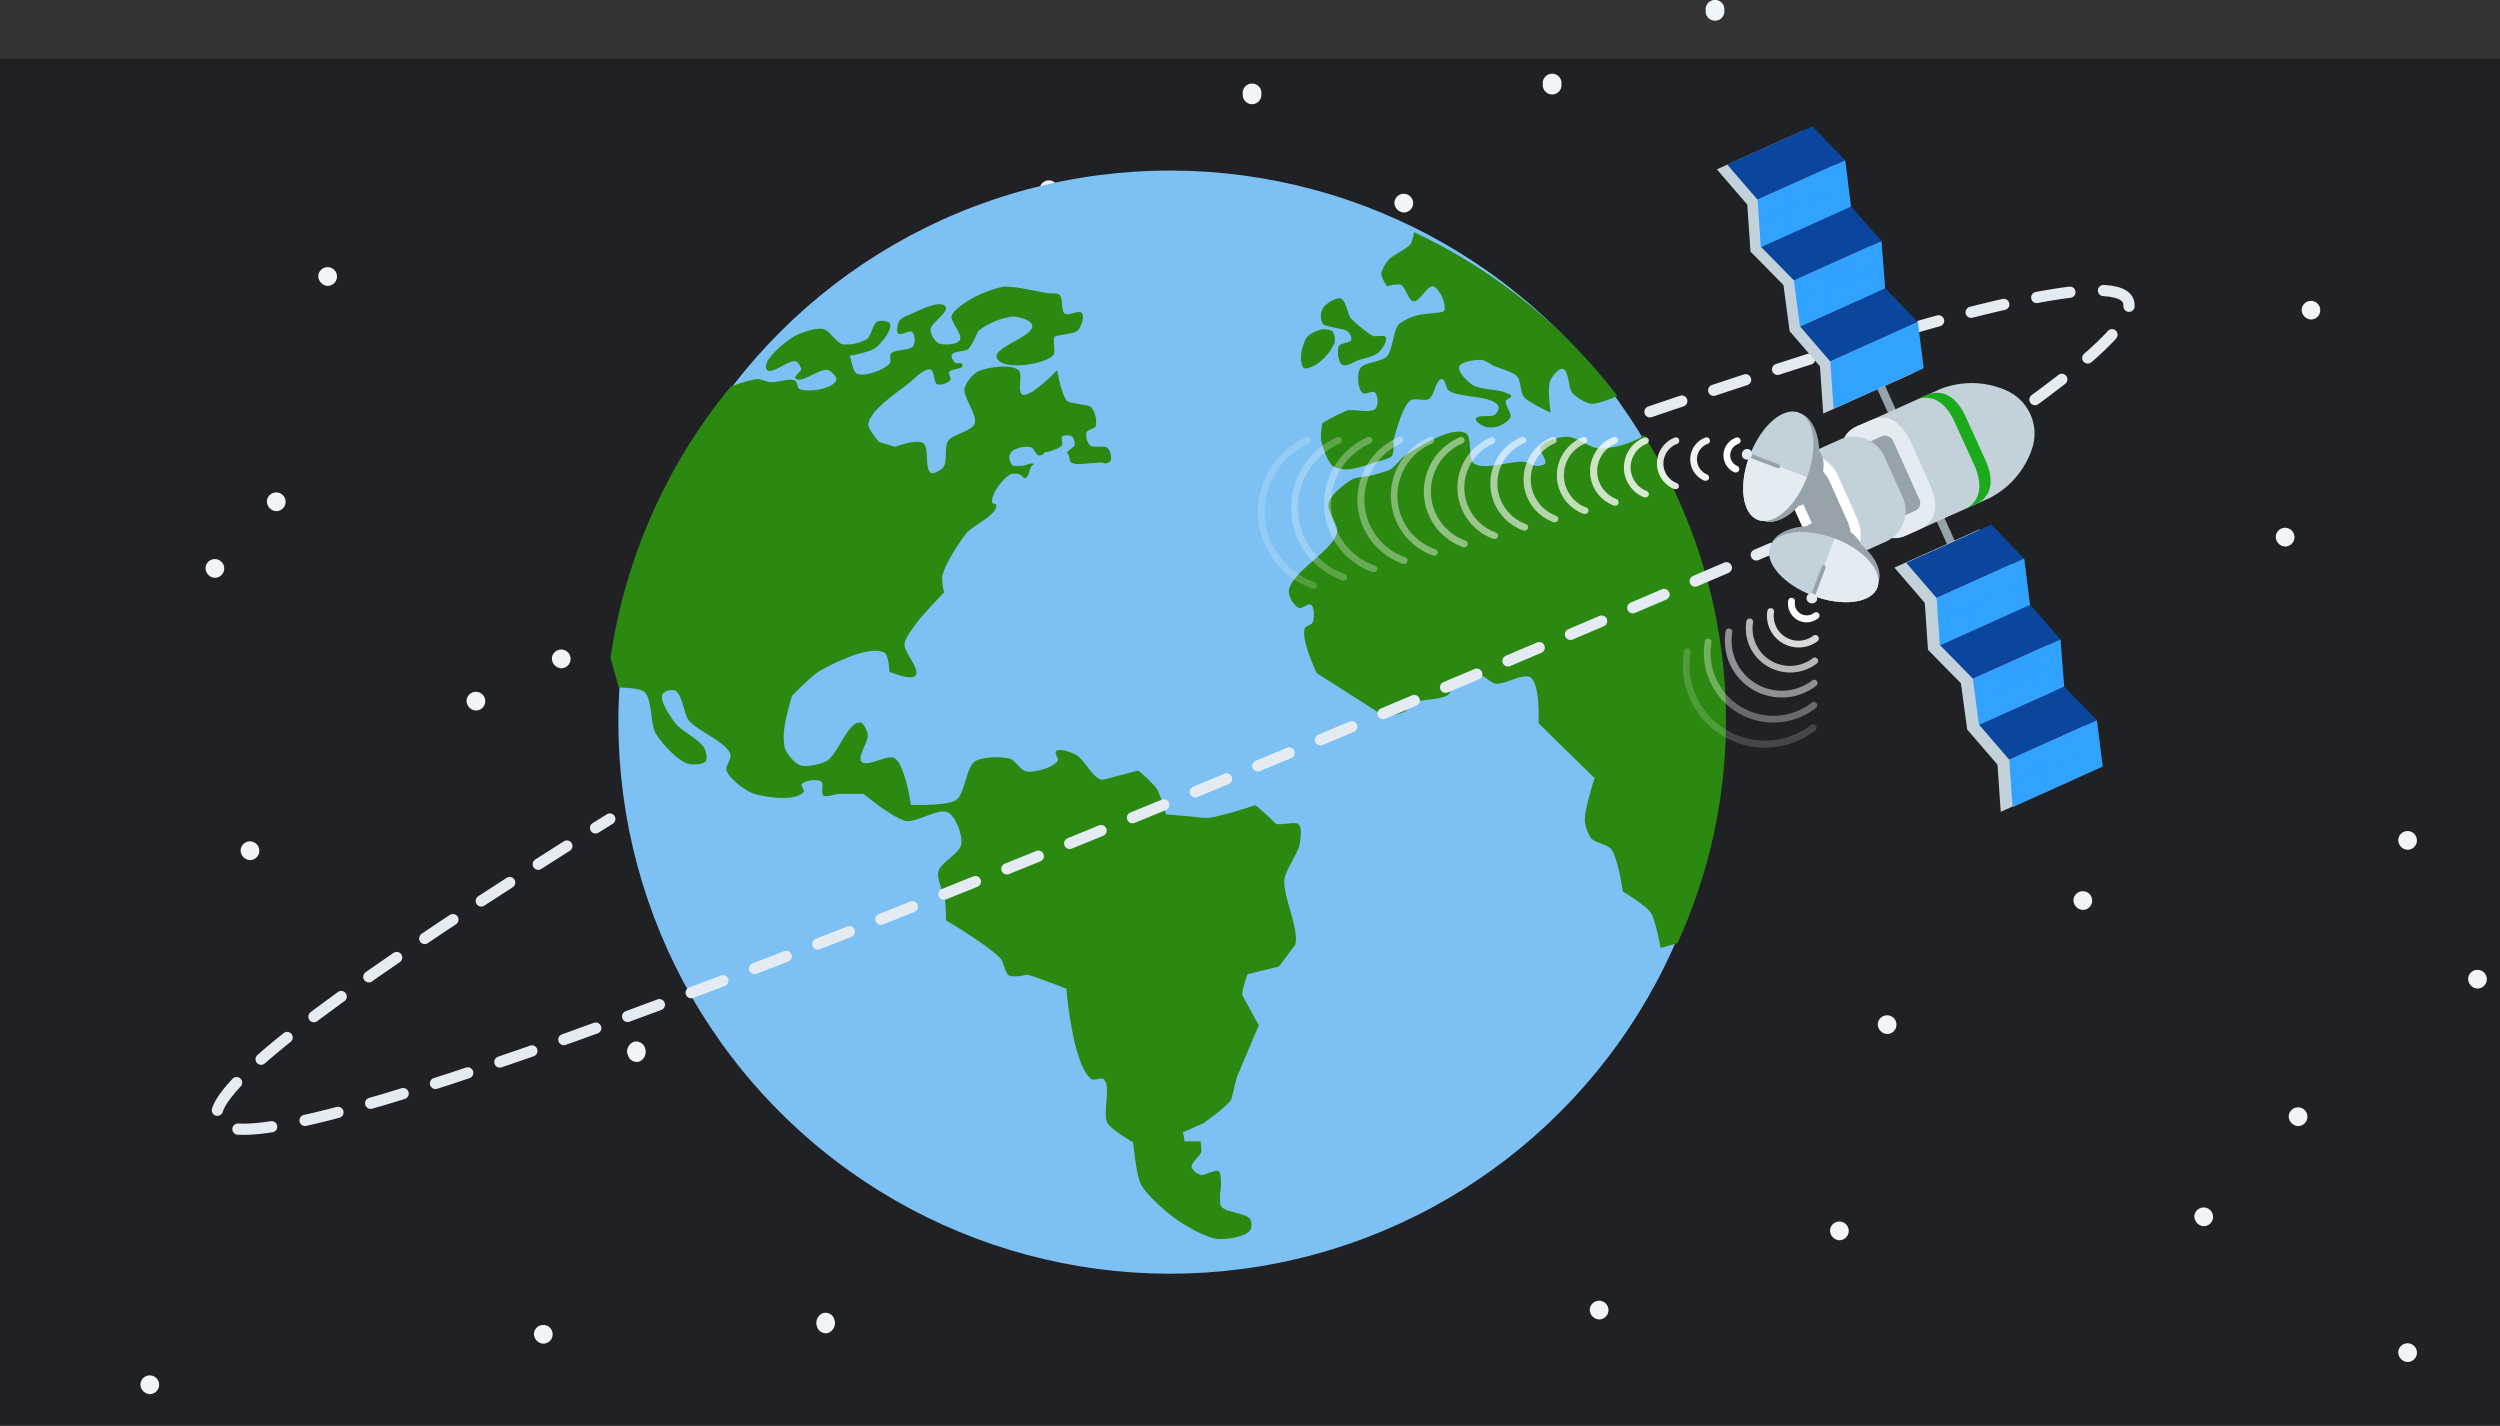 <?xml version="1.0" encoding="UTF-8"?>
<svg xmlns="http://www.w3.org/2000/svg" viewBox="0 0 446 254.34">
  <rect x="0" y="0" width="446" height="254.34" fill="#333333" stroke="none"/>
  <defs>
    <style>.cls-1{isolation:isolate;}.cls-2{fill:#202124;}.cls-3{fill:#eff5f9;}.cls-4{fill:#7dc1f4;}.cls-5{fill:#2b8911;}.cls-20,.cls-6,.cls-7{fill:none;stroke:#e4ebf2;stroke-linecap:round;stroke-miterlimit:10;stroke-width:2px;}.cls-7{stroke-dasharray:6.05 6.05;}.cls-8{fill:#fff;}.cls-9{opacity:0.94;}.cls-10{opacity:0.88;}.cls-11{opacity:0.82;}.cls-12{opacity:0.76;}.cls-13{opacity:0.71;}.cls-14{opacity:0.65;}.cls-15{opacity:0.59;}.cls-16{opacity:0.53;}.cls-17{opacity:0.47;}.cls-18{opacity:0.41;}.cls-19{opacity:0.35;}.cls-20{stroke-dasharray:6;}.cls-21{opacity:0.29;}.cls-22{opacity:0.24;}.cls-23{opacity:0.18;}.cls-24{opacity:0.83;}.cls-25{opacity:0.67;}.cls-26{opacity:0.5;}.cls-27{opacity:0.33;}.cls-28{opacity:0.17;}.cls-29{opacity:0;}.cls-30{fill:#96a3aa;}.cls-31{fill:#c3d1db;}.cls-32{fill:#1baa1c;}.cls-33{fill:#e4ebf2;}.cls-34,.cls-36{fill:#0a469e;}.cls-35{opacity:0.1;}.cls-35,.cls-38{mix-blend-mode:soft-light;}.cls-36,.cls-39{opacity:0.7;mix-blend-mode:multiply;}.cls-37,.cls-39{fill:#31a2ff;}.cls-38{opacity:0.4;}</style>
  </defs>
  <g class="cls-1">
    <g id="Слой_2" data-name="Слой 2">
      <g id="Слой_1-2" data-name="Слой 1">
        <rect class="cls-2" y="10.46" width="446" height="243.88"></rect>
        <path class="cls-3" d="M427.85,241.13a1.67,1.67,0,1,1,1.66,1.85,1.76,1.76,0,0,1-1.66-1.85"></path>
        <path class="cls-3" d="M179.42,73.58a1.67,1.67,0,1,1,1.66,1.84,1.76,1.76,0,0,1-1.66-1.84"></path>
        <path class="cls-3" d="M283.62,233.55a1.67,1.67,0,1,1,1.66,1.84,1.76,1.76,0,0,1-1.66-1.84"></path>
        <path class="cls-3" d="M221.71,16.8a1.67,1.67,0,1,1,3.31,0,1.66,1.66,0,1,1-3.31,0"></path>
        <path class="cls-3" d="M275.24,15a1.67,1.67,0,1,1,3.32,0,1.67,1.67,0,1,1-3.32,0"></path>
        <path class="cls-3" d="M427.85,149.76a1.67,1.67,0,1,1,1.66,1.84,1.75,1.75,0,0,1-1.66-1.84"></path>
        <path class="cls-3" d="M408.31,199.05a1.67,1.67,0,1,1,1.66,1.84,1.76,1.76,0,0,1-1.66-1.84"></path>
        <path class="cls-3" d="M304.3,1.84a1.67,1.67,0,1,1,3.32,0,1.67,1.67,0,1,1-3.32,0"></path>
        <path class="cls-3" d="M248.77,36.07a1.67,1.67,0,1,1,1.66,1.84,1.76,1.76,0,0,1-1.66-1.84"></path>
        <path class="cls-3" d="M185.46,33.67a1.67,1.67,0,1,1,1.66,1.85,1.75,1.75,0,0,1-1.66-1.85"></path>
        <path class="cls-3" d="M47.62,89.35a1.67,1.67,0,1,1,1.66,1.84,1.76,1.76,0,0,1-1.66-1.84"></path>
        <path class="cls-3" d="M83.24,124.91a1.67,1.67,0,1,1,1.66,1.85,1.76,1.76,0,0,1-1.66-1.85"></path>
        <path class="cls-3" d="M440.32,174.52a1.67,1.67,0,1,1,1.66,1.84,1.75,1.75,0,0,1-1.66-1.84"></path>
        <path class="cls-3" d="M121.07,111.25a1.67,1.67,0,1,1,1.66,1.85,1.77,1.77,0,0,1-1.66-1.85"></path>
        <path class="cls-3" d="M36.67,101.24a1.67,1.67,0,1,1,1.66,1.84,1.75,1.75,0,0,1-1.66-1.84"></path>
        <path class="cls-3" d="M98.46,117.37a1.67,1.67,0,1,1,1.66,1.85,1.77,1.77,0,0,1-1.66-1.85"></path>
        <path class="cls-3" d="M42.93,151.6a1.67,1.67,0,1,1,1.66,1.84,1.76,1.76,0,0,1-1.66-1.84"></path>
        <path class="cls-3" d="M134.72,104.93a1.67,1.67,0,1,1,1.66,1.84,1.77,1.77,0,0,1-1.66-1.84"></path>
        <path class="cls-3" d="M170.34,140.49a1.67,1.67,0,1,1,1.66,1.85,1.77,1.77,0,0,1-1.66-1.85"></path>
        <path class="cls-3" d="M326.48,219.42a1.67,1.67,0,1,1,1.66,1.84,1.77,1.77,0,0,1-1.66-1.84"></path>
        <path class="cls-3" d="M369.91,160.49a1.67,1.67,0,1,1,1.66,1.84,1.75,1.75,0,0,1-1.66-1.84"></path>
        <path class="cls-3" d="M391.48,216.9a1.67,1.67,0,1,1,1.66,1.85,1.76,1.76,0,0,1-1.66-1.85"></path>
        <path class="cls-3" d="M168.84,78.82a1.67,1.67,0,1,1,1.66,1.84,1.76,1.76,0,0,1-1.66-1.84"></path>
        <path class="cls-3" d="M190.41,135.23a1.67,1.67,0,1,1,1.66,1.84,1.77,1.77,0,0,1-1.66-1.84"></path>
        <path class="cls-3" d="M95.26,237.87a1.67,1.67,0,1,1,1.66,1.84,1.76,1.76,0,0,1-1.66-1.84"></path>
        <path class="cls-3" d="M335,182.62a1.67,1.67,0,1,1,1.66,1.85,1.76,1.76,0,0,1-1.66-1.85"></path>
        <path class="cls-3" d="M25.06,246.86a1.67,1.67,0,1,1,1.66,1.85,1.75,1.75,0,0,1-1.66-1.85"></path>
        <path class="cls-3" d="M56.79,49.14A1.67,1.67,0,1,1,58.45,51a1.76,1.76,0,0,1-1.66-1.84"></path>
        <path class="cls-3" d="M193.57,156.84a1.67,1.67,0,1,1,1.66,1.84,1.76,1.76,0,0,1-1.66-1.84"></path>
        <path class="cls-3" d="M185.46,217.36a1.67,1.67,0,1,1,1.66,1.84,1.76,1.76,0,0,1-1.66-1.84"></path>
        <path class="cls-3" d="M406,95.66a1.67,1.67,0,1,1,1.66,1.84A1.75,1.75,0,0,1,406,95.66"></path>
        <path class="cls-3" d="M410.62,55.19A1.66,1.66,0,1,1,412.27,57a1.76,1.76,0,0,1-1.65-1.84"></path>
        <path class="cls-3" d="M111.94,188.1a1.88,1.88,0,0,1,1.18-2.26,1.66,1.66,0,0,1,2,1.31A1.88,1.88,0,0,1,114,189.4a1.63,1.63,0,0,1-2-1.3"></path>
        <path class="cls-3" d="M145.7,236.5a1.88,1.88,0,0,1,1.19-2.26,1.65,1.65,0,0,1,2,1.31,1.88,1.88,0,0,1-1.18,2.26,1.66,1.66,0,0,1-2-1.31"></path>
        <circle class="cls-4" cx="208.72" cy="128.83" r="98.4" transform="translate(-29.96 185.32) rotate(-45)"></circle>
        <path class="cls-5" d="M114.93,123.42c1.46,1.3,1.07,5.8,2.07,7.46s3.76,4.73,5.63,5.34c.77.25,2.74.23,3.26-.4.38-.45.06-1.79-.21-2.31-.78-1.53-4.22-3.15-5.23-4.54-.84-1.14-2.86-3.92-2.22-5.2a2.33,2.33,0,0,1,2.17-.6c1.35.61,1.56,4.15,2.45,5.31,1.47,1.89,6.7,3.85,7.46,6.11.23.69-.93,2.15-.71,2.84.48,1.5,3.29,3.6,4.8,4.13,2.11.73,7.65,1.47,9-.31.21-.28-.57-1-.37-1.33.49-.72,2.8-1,3.5-.46.5.37-.15,2,.34,2.43s2.08-.22,2.78-.26c1.1,0,4.4,0,4.4,0s5.33,4.41,7.56,4.82c1.88.35,5.85-2.38,7.54-1.5,1.38.72,2.6,4.15,2.35,5.68s-3.72,3.32-4.1,4.84c-.33,1.33,1,4,1.22,5.32.11.84.16,3.41.16,3.41s7.85,4.64,9.79,6.9c.52.62.71,2.48,1.41,2.9s2.84,0,3.16-.12,7.1,2.51,7.1,2.51,1.08,13.61,4.47,16.13c.43.32,1.76-.36,2.16,0,1.47,1.31-.26,6.1.7,7.81.69,1.25,4.59,3.46,4.59,3.46s.51,5.85,1.42,7.55c1.08,2,4.68,5.1,6.58,6.4,1.6,1.1,5.12,3.11,7.07,3.29,1.48.13,4.85-.34,5.78-1.49a2.28,2.28,0,0,0,.06-2c-.75-1.18-4.34-1.18-5.18-2.3-.28-.36-.22-1.34-.24-1.79s.21-1.74.18-2.32,0-1.9-.44-2.2-2.62.71-2.88.71a2.6,2.6,0,0,1-1.93-1.37c-.17-.81,1.56-2.07,1.76-2.88l-.15-1.78h-2.86l-.28-1.61,3.63-1.61s4.14-2.89,5-4.28c0,0,1-4.13,1-4l3-7.11.89-2.08-3-5.49a.1.1,0,0,1,0,0,18.87,18.87,0,0,1,1-3.63l5.59-1.37,2.93-3.92c.72-2.88-2.3-8.73-1.94-11.67.21-1.69,2.42-4.6,2.72-6.28.15-.86.45-2.88-.19-3.49s-3.15.25-4.1-.13a44.39,44.39,0,0,0-3.6-3.3s-6.33,2.08-8.53,2.28a19.9,19.9,0,0,1-2.66-.23l-4.79-.41a27.38,27.38,0,0,0-1.62-4.6,26.11,26.11,0,0,0-3.32-3.22l-6.12,1.61c-1.65.43-3.51-3.7-5-4.42-.81-.39-2.9-1.25-3.55-.62-.31.3.52,1.32.3,1.69-.76,1.25-4.16,2.15-5.61,1.9-.91-.14-2-2-2.87-2.25-1.5-.45-5-.4-6.28.47-1.61,1.08-1.77,5.78-3.36,6.88s-8.07.86-8.07.86-1-7.14-2.91-8.31c-1.24-.77-4.91,1.69-5.89.62-.83-.91,1.29-3.58,1.1-4.78-.09-.64-.65-2.16-1.31-2.21-2.29-.19-4,5.77-6.05,6.87-1.07.58-3.67,1.15-4.8.73a6.55,6.55,0,0,1-2.65-3.08,11.33,11.33,0,0,1,0-3.94c.16-1.35,1.29-5.32,1.29-5.32s3.59-3.73,5.1-4.55c2.59-1.41,8.84-4.58,11.4-3.16.77.43.9,3.4.9,3.4s3.85,1.6,4.62.72c1-1.15-2.09-4.2-1.93-5.7.11-1.06,1.51-2.85,2.15-3.72,1.07-1.48,4.9-5.47,4.9-5.47a11.53,11.53,0,0,1-.34-2.8c.42-2.14,2.93-5.93,4.27-7.68,1.14-1.47,5.7-3.36,5.38-5.16,0-.18-.63-.12-.68-.3-.45-1.42,1.86-4.36,3.19-5.11a2.91,2.91,0,0,1,1.68,0c.28.09.67.75,1,.68.61-.15.74-1.73,1.14-2.21.07-.09.39-.18.35-.28-.18-.42-1.39.23-1.85.25s-1.59.21-2-.09a2.34,2.34,0,0,1-.47-1.7,2.24,2.24,0,0,1,.75-1,5.44,5.44,0,0,1,2.11-.58,2.8,2.8,0,0,1,1.08.14c.43.22.82,1.32,1.29,1.42a1.26,1.26,0,0,0,1-.44s-.07-.12,0-.15.24,0,.32,0c.76-.15,2.41-.63,2.83-1.27.22-.32-.25-1.25,0-1.53a2,2,0,0,1,1.8,0,2,2,0,0,1,.43,1.53c-.11.47-1.54,1.08-1.28,1.49h0c.4.19.32,1.37.69,1.62.87.58,3.16.07,4.22.09.4,0,1.26-.17,1.6,0,0,0,0,0,0,.06a1.38,1.38,0,0,0,1.21-.45,2.64,2.64,0,0,0-.54-2.29c-.59-.53-2.57.05-3.16-.47a2.86,2.86,0,0,1-.63-2.29c.17-.47,1.48-.67,1.67-1.13a4.32,4.32,0,0,0-.76-3.33c-.41-.43-1.74-.48-2.33-.64s-1.59-.19-2-.53c-1.06-1-1.78-5.5-1.78-5.5a33.38,33.38,0,0,1-4.39,3.83c-.42.23-1.45.77-1.85.52-.95-.59.18-3.67-.69-4.37-1.41-1.13-5.7-.51-7.33.33a5.8,5.8,0,0,0-2.27,2.88c-.33,1.64,2.39,4.85,1.78,6.41-.5,1.27-3.91,1.86-4.68,3s-.14,3.78-.9,4.74c-.36.45-1.6,1.21-2.13,1-1.28-.58-.3-4.59-1.48-5.34s-5,.68-5,.68l-2.83-.86s-2-2.26-1.93-3.19c.32-2.52,5.24-5.7,7.25-7.31.89-.71,2.78-2.73,3.87-2.42.71.21.52,2.36,1.19,2.65a2.71,2.71,0,0,0,2.32-.78c.2-.31-.39-1.12-.2-1.44.31-.55,2.05-.46,2.36-1a.54.54,0,0,0-.1-.49c-.21-.2-.93,0-1.17-.14s-.8-1-.65-1.4c.31-.71,2.36-.58,3-1.08a8.91,8.91,0,0,0,1.32-2.36s0-.14.06-.16h0c.19-.08.25-.58.4-.71a12.64,12.64,0,0,1,6.14-2.55c.95,0,3.3.63,3.45,1.55.33,2.08-7.13,3.92-6.3,5.86.95,2.24,8.14,1.25,10-.44.64-.59-.2-2.73.37-3.39.13-.15.6-.17.8-.22.82-.23,2.7-.3,3.29-.91s1.22-2.47.71-3.07-2.47.55-3.09.1-.27-2.79-.94-3.37c-.38-.33-1.54-.21-2.06-.28-2-.28-6.06-1.37-8.09-1.12a20.25,20.25,0,0,0-6.08,2.44c-.87.55-2.77,1.8-3,2.78s2.09,3.36,1.46,4.32c-.52.81-3,.91-3.85.48A3.35,3.35,0,0,1,166,58.81c.05-1.21,3.39-3.13,2.68-4.12-1-1.32-5,.84-6.51,1.48a4.48,4.48,0,0,0-1.7,1c-.31.51-.64,1.93-.22,2.34s2-.67,2.52-.27a2.56,2.56,0,0,1,.17,2.48c-.59.87-3.36.56-4,1.37-.28.34.08,1.4-.21,1.74-1,1.17-4.53,2.49-5.89,1.81-.77-.39-1.07-3.19-1.31-3.17,0,0,0,0,0,0h0c.26,0,3.73-.69,4.63-1.38s3.12-3.21,2.6-4.35c-.23-.5-1.68-.63-2.19-.4-.85.38-1.14,2.6-1.89,3.14a7.48,7.48,0,0,1-4.33.95c-1.11-.25-2.42-2.53-3.53-2.74-1.38-.27-4.28.73-5.46,1.51-1.54,1-5.57,4.24-4.56,5.74.75,1.09,4-1.92,5.23-1.45a2,2,0,0,1,.89,1.36c0,.47-1.3,1.25-1,1.62.88,1.18,4.41-1.91,5.82-1.44.56.18,1.64,1.25,1.45,1.79-.56,1.56-5.05,2.26-6.57,1.57-.39-.17-.39-1.27-.76-1.48-.94-.52-3.25.36-4.33.27-.64,0-1.85-.58-2.5-.57A24.18,24.18,0,0,0,130.34,69a98.42,98.42,0,0,0-21.42,48.35l1.47,5.31S114.08,122.67,114.93,123.42Z"></path>
        <path class="cls-5" d="M247.72,46.37a5.71,5.71,0,0,0-1.33,2.52,7,7,0,0,0,1.07,2.19,6.51,6.51,0,0,1,2.39-.32c.89.36,1.37,2.87,2.32,3,1.1.14,2.47-2.92,3.54-2.66s2.43,3.27,1.9,4.35c-.13.27-.89.27-1.19.33-.84.17-2.57.2-3.39.43a9.57,9.57,0,0,0-3.45,1.59c-1.06,1.14-1.09,4.65-2.16,5.79-.9,1-4.13,1-4.79,2.15-.56,1-.41,3.65.44,4.37.42.36,1.83-.47,2.24-.1a2.82,2.82,0,0,1,.14,2.85c-.87,1-4,0-5.24.41a31.14,31.14,0,0,0-4.29,2.23,13.91,13.91,0,0,0-.27,2.74c.22,1.34,1.13,4.14,2.23,5a6,6,0,0,0,3,.47,24.39,24.39,0,0,0,4.47-1.26c.75-.25,2.47-.5,2.95-1.11s.28-2.61.28-2.61,1.43-6.14,3.06-7.31c.67-.47,2.58.18,3.29-.24.92-.54,1.25-3.56,2.31-3.55.59,0,.72,1.6,1.17,2,1.82,1.44,7.93.79,8.92,2.87.17.35-.28,1.2-.59,1.46-.67.57-3.24-.08-3.45.77-.14.56,1.25,1.27,1.81,1.44a4.53,4.53,0,0,0,2.22-.13c.65-.24,2-1,2.17-1.68s-1.05-2.14-.84-2.86c.09-.3,1-.53.95-.84s-.83-.54-1.13-.66c-1.38-.55-4.57-.53-5.79-1.34-.85-.56-2.69-2.33-2.34-3.27s3.11-1.28,4.19-1.16a7.16,7.16,0,0,1,1.69.92c1.09.54,3.64,1.13,4.45,2,.64.71.57,2.87,1.17,3.62.86,1.08,4.8,2.84,4.8,2.84s-.64-4.38-.08-5.7c.3-.69,1.46-2.24,2.21-2.09,1.13.23,1,3.34,1.69,4.21a7.1,7.1,0,0,0,3.27,2c1.12.14,4-1,4.81-1.39a98,98,0,0,0-36.29-29.23,7.67,7.67,0,0,1-.56,2.07C251,44.45,248.52,45.44,247.72,46.37Z"></path>
        <path class="cls-5" d="M293,77.88a16.4,16.4,0,0,1-7.7,2.14c-1.52-.06-4.13-2.11-5.65-2.11-1.29,0-4.22.71-4.81,1.84-.36.68,1.2,2.28.81,2.94-.2.35-1.16.45-1.56.44s-1.48-.63-2-.71c-2.25-.35-7.31,1.58-9.14.26-1.15-.83-.22-4.77-1.5-5.41C259,76,253.25,79.63,250.85,81.1c-.85.52-2,2.21-2.88,2.7A21.64,21.64,0,0,1,243.66,85a11.86,11.86,0,0,0-2.17.38c-1.38.7-4,2.82-4.44,4.28s1.77,4,1.48,5.33c-.71,3.27-8.34,7.15-8.61,10.48a4,4,0,0,0,1.78,3c.52.21,1.71-.91,2.16-.6.68.46.63,2.48.29,3.22-.18.37-1.23.58-1.38,1-.73,2,2.14,8,2.14,8l12.08,7.7s3.35-.33,4-1.12c.11-.13,0-.56.07-.69,1.21-1.42,5.72-.9,7.23-2,.59-.43,1-2,1.56-2.45a8,8,0,0,1,4.1-1.14c.82.1,2,1.44,2.86,1.57,1.56.26,5-2,6.27-1.07,1.72,1.18,1.39,8.14,1.39,8.14l10,9.79s-1.86,5.7-1.73,7.65a6.86,6.86,0,0,0,1.11,3.07c.66.76,3,1.16,3.58,1.95,1.22,1.54,2.08,7.54,2.08,7.54s4.15,2.52,5,3.82,1.74,6.27,1.74,6.27l3-.84a95.64,95.64,0,0,0-6.05-90.73A1.27,1.27,0,0,1,293,77.88Z"></path>
        <path class="cls-5" d="M237.9,58.41c.63.2,2,.3,2.54.73.31.27.77,1.1.63,1.48-.22.57-1.93.57-2.21,1.12-.39.76-.14,2.89.59,3.33s2.11-.55,2.81-.78c.92-.3,2.92-.73,3.63-1.38s1.69-2.12,1.31-2.77c-.28-.48-1.73,0-2.26-.21a7.11,7.11,0,0,1-1.47-1A16.94,16.94,0,0,1,241,56.79c-.61-.79-.88-3.24-1.85-3.54-.79-.25-2.45.88-3,1.5a3.29,3.29,0,0,0-.52,1.58,2.72,2.72,0,0,0,.41,1.49C236.42,58.16,237.44,58.27,237.9,58.41Z"></path>
        <path class="cls-5" d="M234.88,65a9.5,9.5,0,0,0,3.21-3.84,2.81,2.81,0,0,0-.4-2.09,3.27,3.27,0,0,0-2.07-.27,5.57,5.57,0,0,0-2.44,1.31,7.5,7.5,0,0,0-1.09,3.55c0,.51.09,1.71.54,2S234.39,65.3,234.88,65Z"></path>
        <path class="cls-5" d="M151.53,63.52h0S151.51,63.52,151.53,63.52Z"></path>
        <path class="cls-6" d="M108.79,146.11l-2.54,1.59"></path>
        <path class="cls-7" d="M101.13,150.93q-66,41.72-62.35,49,6.93,14,271.76-99.74"></path>
        <path class="cls-6" d="M313.32,99l2.76-1.18"></path>
        <path class="cls-8" d="M309.68,84.28a.69.69,0,0,1-.24,0,3.34,3.34,0,0,1,.29-6.21.59.59,0,0,1,.76.37.6.6,0,0,1-.37.76,2.15,2.15,0,0,0-1.45,1.93,2.12,2.12,0,0,0,1.26,2,.6.6,0,0,1-.25,1.15Z"></path>
        <g class="cls-9">
          <path class="cls-8" d="M304.3,85.76a.66.66,0,0,1-.23,0,4.14,4.14,0,0,1,.18-7.7.6.6,0,0,1,.77.35.6.6,0,0,1-.36.77,2.94,2.94,0,0,0-.12,5.47.61.61,0,0,1,.32.79A.6.6,0,0,1,304.3,85.76Z"></path>
        </g>
        <g class="cls-10">
          <path class="cls-8" d="M298.92,87.25a.59.59,0,0,1-.22,0,4.93,4.93,0,0,1,.07-9.18.59.59,0,0,1,.77.34.6.6,0,0,1-.34.78,3.74,3.74,0,0,0-.05,7,.6.6,0,0,1,.33.78A.59.59,0,0,1,298.92,87.25Z"></path>
        </g>
        <g class="cls-11">
          <path class="cls-8" d="M293.54,88.73a.52.52,0,0,1-.21,0,5.74,5.74,0,0,1,0-10.67.59.59,0,0,1,.78.33.6.6,0,0,1-.34.78,4.54,4.54,0,0,0,0,8.44.6.6,0,0,1,.34.78A.59.59,0,0,1,293.54,88.73Z"></path>
        </g>
        <g class="cls-12">
          <path class="cls-8" d="M288.16,90.21a.52.52,0,0,1-.21,0A6.53,6.53,0,0,1,287.81,78a.59.59,0,0,1,.78.32.61.61,0,0,1-.32.79,5.33,5.33,0,0,0,.11,9.92.6.6,0,0,1,.34.78A.58.58,0,0,1,288.16,90.21Z"></path>
        </g>
        <g class="cls-13">
          <path class="cls-8" d="M282.78,91.7a.78.78,0,0,1-.21,0A7.34,7.34,0,0,1,282.34,78a.6.6,0,0,1,.46,1.11A6.14,6.14,0,0,0,283,90.54a.6.6,0,0,1-.21,1.16Z"></path>
        </g>
        <g class="cls-14">
          <path class="cls-8" d="M277.4,93.18a.45.45,0,0,1-.2,0A8.13,8.13,0,0,1,276.86,78a.6.6,0,1,1,.47,1.11,6.94,6.94,0,0,0,.28,12.9.6.6,0,0,1-.21,1.16Z"></path>
        </g>
        <g class="cls-15">
          <path class="cls-8" d="M272,94.66a.69.69,0,0,1-.2,0A8.93,8.93,0,0,1,271.39,78a.6.6,0,1,1,.47,1.1,7.73,7.73,0,0,0,.37,14.39.6.6,0,0,1-.21,1.16Z"></path>
        </g>
        <g class="cls-16">
          <path class="cls-8" d="M266.64,96.15a.79.79,0,0,1-.2,0,9.73,9.73,0,0,1-.52-18.1.59.59,0,0,1,.78.31.6.6,0,0,1-.31.79A8.53,8.53,0,0,0,266.85,95a.6.6,0,0,1,.36.77A.61.61,0,0,1,266.64,96.15Z"></path>
        </g>
        <g class="cls-17">
          <path class="cls-8" d="M261.26,97.63a.51.51,0,0,1-.2,0A10.53,10.53,0,0,1,260.44,78a.6.6,0,0,1,.48,1.1,9.33,9.33,0,0,0,.55,17.36.61.61,0,0,1,.36.77A.6.6,0,0,1,261.26,97.63Z"></path>
        </g>
        <g class="cls-18">
          <path class="cls-8" d="M255.88,99.11l-.2,0A11.34,11.34,0,0,1,255,78a.6.6,0,0,1,.48,1.1A10.14,10.14,0,0,0,256.08,98a.59.59,0,0,1,.37.76A.6.6,0,0,1,255.88,99.11Z"></path>
        </g>
        <g class="cls-19">
          <path class="cls-8" d="M250.5,100.6a.79.79,0,0,1-.2,0A12.13,12.13,0,0,1,249.5,78a.59.59,0,0,1,.79.31.61.61,0,0,1-.31.79,10.93,10.93,0,0,0,.72,20.33.6.6,0,0,1,.37.77A.61.61,0,0,1,250.5,100.6Z"></path>
        </g>
        <path class="cls-20" d="M294.35,73.47q81.57-27.93,85.29-19.87,2.25,4.83-23.54,22.62"></path>
        <g class="cls-21">
          <path class="cls-8" d="M245.12,102.08a.51.51,0,0,1-.2,0A12.93,12.93,0,0,1,244,78a.6.6,0,0,1,.79.31.59.59,0,0,1-.3.79,11.73,11.73,0,0,0,.81,21.82.6.6,0,0,1-.2,1.17Z"></path>
        </g>
        <g class="cls-22">
          <path class="cls-8" d="M239.74,103.56l-.2,0a13.74,13.74,0,0,1-1-25.54.61.61,0,0,1,.79.31.59.59,0,0,1-.31.79,12.54,12.54,0,0,0,.91,23.31.6.6,0,0,1-.2,1.16Z"></path>
        </g>
        <g class="cls-23">
          <path class="cls-8" d="M234.36,105l-.2,0a14.53,14.53,0,0,1-1.08-27,.59.59,0,0,1,.79.3.61.61,0,0,1-.31.8,13.33,13.33,0,0,0,1,24.79.6.6,0,0,1-.2,1.16Z"></path>
        </g>
        <path class="cls-8" d="M321.87,111a3.5,3.5,0,0,1-1.27-.44,3.32,3.32,0,0,1-1.57-3.42.59.59,0,0,1,.69-.49.6.6,0,0,1,.49.69,2.14,2.14,0,0,0,3.42,2,.59.59,0,0,1,.84.11.6.6,0,0,1-.11.84A3.33,3.33,0,0,1,321.87,111Z"></path>
        <g class="cls-24">
          <path class="cls-8" d="M320.07,115.45A5.62,5.62,0,0,1,315.3,109a.6.6,0,1,1,1.19.2,4.4,4.4,0,0,0,7,4.21.6.6,0,1,1,.73,1A5.58,5.58,0,0,1,320.07,115.45Z"></path>
        </g>
        <g class="cls-25">
          <path class="cls-8" d="M318.28,119.9a8,8,0,0,1-3-1.06,7.83,7.83,0,0,1-3.72-8,.6.6,0,1,1,1.19.19,6.67,6.67,0,0,0,10.64,6.39.6.6,0,0,1,.84.11.59.59,0,0,1-.11.84A7.83,7.83,0,0,1,318.28,119.9Z"></path>
        </g>
        <g class="cls-26">
          <path class="cls-8" d="M316.48,124.34a10.22,10.22,0,0,1-3.84-1.35,10.1,10.1,0,0,1-4.78-10.37.6.6,0,0,1,.69-.49.59.59,0,0,1,.49.69,8.94,8.94,0,0,0,14.27,8.55.6.6,0,0,1,.73.95A10.08,10.08,0,0,1,316.48,124.34Z"></path>
        </g>
        <g class="cls-27">
          <path class="cls-8" d="M314.69,128.79a12.42,12.42,0,0,1-10.55-14.34.6.6,0,1,1,1.18.2,11.2,11.2,0,0,0,17.88,10.72.6.6,0,1,1,.73.95A12.36,12.36,0,0,1,314.69,128.79Z"></path>
        </g>
        <g class="cls-28">
          <path class="cls-8" d="M312.89,133.24a14.71,14.71,0,0,1-12.47-17,.6.6,0,1,1,1.18.19,13.46,13.46,0,0,0,21.49,12.89.61.61,0,1,1,.74,1A14.68,14.68,0,0,1,312.89,133.24Z"></path>
        </g>
        <g class="cls-29">
          <path class="cls-8" d="M311.1,137.68a17,17,0,0,1-14.4-19.57.6.6,0,0,1,.69-.5.61.61,0,0,1,.49.69A15.73,15.73,0,0,0,323,133.36a.6.6,0,1,1,.73.95A16.84,16.84,0,0,1,311.1,137.68Z"></path>
        </g>
        <path class="cls-30" d="M351.65,105.6a.75.75,0,0,1-.68-.45l-20.23-45a.75.75,0,0,1,.38-1,.76.76,0,0,1,1,.38l20.22,45a.75.75,0,0,1-.38,1A.67.67,0,0,1,351.65,105.6Z"></path>
        <polygon class="cls-31" points="311.72 36.48 311.71 36.48 312 40.7 312.28 44.82 312.25 44.84 312.29 44.87 312.29 44.93 312.32 44.91 315.22 47.85 318.18 50.87 318.17 50.88 319.27 59.06 319.26 59.06 319.27 59.07 319.27 59.09 319.28 59.09 324.67 65.34 324.68 65.33 324.97 69.56 325.26 73.78 330.62 71.37 333.3 70.17 341.34 66.55 340.82 62.43 340.3 58.31 334.45 52.25 334.12 48.06 333.8 43.86 331.06 40.73 328.36 37.65 327.85 33.58 327.33 29.46 321.47 23.39 316.41 25.66 311.35 27.94 306.29 30.21 311.7 36.49 311.72 36.48"></polygon>
        <path class="cls-31" d="M362.56,79.93A15.35,15.35,0,0,1,355,88.82l-15,6.72c-3.24,1.46-5.71-.62-7.16-3.86L329.45,84c-1.45-3.24-1.37-6.46,1.87-7.92l14.95-6.72a15.29,15.29,0,0,1,11.64.28l.73.37a8.41,8.41,0,0,1,4.12,9.18Z"></path>
        <path class="cls-32" d="M343.54,70.54l-2,.88c3.24-1.46,5.7.62,7.16,3.86L352.22,83c1.45,3.24,1.37,6.46-1.87,7.92l2-.88c3.24-1.46,3.33-4.68,1.87-7.92L350.7,74.4C349.25,71.16,346.78,69.08,343.54,70.54Z"></path>
        <path class="cls-33" d="M333.7,75,331.32,76c-3.24,1.46-3.32,4.68-1.87,7.92l3.48,7.73c1.45,3.24,3.92,5.32,7.16,3.86l2.38-1.07c3.24-1.45,3.32-4.68,1.87-7.92l-3.48-7.73C339.4,75.58,336.94,73.51,333.7,75Z"></path>
        <rect class="cls-30" x="328.05" y="79.12" width="12.56" height="14.56" rx="1.48" transform="translate(-6.03 144.67) rotate(-24.2)"></rect>
        <path class="cls-31" d="M339.42,88.64a6.06,6.06,0,0,1-3,8l-5.85,2.63a6.05,6.05,0,0,1-8-3L319.29,89a6,6,0,0,1,2.92-7.87l5.85-2.63a6,6,0,0,1,8.1,2.92Z"></path>
        <path class="cls-30" d="M327.71,99.28a5.28,5.28,0,0,1-4.34-3.43l-3.26-7.24a6,6,0,0,1-.29-4.52,2.65,2.65,0,0,1,1.38-1.54l.51-.21h0a2.74,2.74,0,0,1,1.17-.26c1.65,0,3.38,1.36,4.29,3.38l3.25,7.24c1,2.23.78,5.24-1.14,6.15l-.05,0-.49.2A2.55,2.55,0,0,1,327.71,99.28Z"></path>
        <path class="cls-8" d="M322.91,83c1.29,0,2.71,1.17,3.47,2.85l3.25,7.24c1,2.26.44,4.42-.71,5l-.49.2,0,0a1.74,1.74,0,0,1-.69.14,4.47,4.47,0,0,1-3.52-2.9l-3.25-7.24a5.11,5.11,0,0,1-.28-3.82,1.79,1.79,0,0,1,.89-1l.53-.21,0,0a1.93,1.93,0,0,1,.79-.17Zm0-1.8a3.63,3.63,0,0,0-1.56.35l-.48.19h0a3.54,3.54,0,0,0-1.87,2,6.93,6.93,0,0,0,.31,5.22l3.26,7.24c1,2.33,3.17,4,5.16,4a3.41,3.41,0,0,0,1.42-.3l.47-.19,0,0,.05,0c2.22-1.05,2.93-4.33,1.58-7.33L328,85.08c-1-2.34-3.11-3.91-5.11-3.91Z"></path>
        <polygon class="cls-34" points="326.52 64.49 342.15 57.46 336.29 51.39 321.11 58.21 326.52 64.49"></polygon>
        <g class="cls-35">
          <polygon class="cls-34" points="334.08 56.73 339.22 54.43 336.29 51.39 331.23 53.66 334.08 56.73"></polygon>
          <polygon class="cls-34" points="323.82 61.35 328.95 59.04 326.17 55.94 321.11 58.21 323.82 61.35"></polygon>
          <polygon class="cls-34" points="336.94 59.8 342.15 57.46 339.22 54.43 334.08 56.73 336.94 59.8"></polygon>
          <polygon class="cls-36" points="331.73 62.15 336.94 59.8 334.08 56.73 328.95 59.04 331.73 62.15"></polygon>
        </g>
        <polygon class="cls-37" points="342.15 57.46 331.74 62.14 331.74 62.14 326.53 64.48 326.82 68.7 327.11 72.93 343.19 65.7 342.15 57.46"></polygon>
        <polygon class="cls-37" points="320.02 50.03 335.65 43 336.3 51.42 321.13 58.24 320.02 50.03"></polygon>
        <g class="cls-38">
          <polygon class="cls-37" points="330.84 49.52 335.97 47.21 336.3 51.42 331.24 53.69 330.84 49.52"></polygon>
          <polygon class="cls-37" points="320.57 54.13 325.71 51.83 326.18 55.96 321.13 58.24 320.57 54.13"></polygon>
          <polygon class="cls-37" points="330.44 45.35 335.65 43 335.97 47.21 330.84 49.52 330.44 45.35"></polygon>
          <polygon class="cls-39" points="325.23 47.69 330.44 45.35 330.84 49.52 325.71 51.83 325.23 47.69"></polygon>
        </g>
        <polygon class="cls-34" points="330.18 36.76 314.1 43.98 320.04 50.02 335.65 43 330.18 36.76"></polygon>
        <g class="cls-35">
          <polygon class="cls-34" points="322.35 44.63 317.07 47 320.04 50.02 325.24 47.68 322.35 44.63"></polygon>
          <polygon class="cls-34" points="332.91 39.88 327.63 42.25 330.44 45.34 335.65 43 332.91 39.88"></polygon>
          <polygon class="cls-34" points="324.82 39.16 319.46 41.57 322.35 44.63 327.63 42.25 324.82 39.16"></polygon>
        </g>
        <polygon class="cls-34" points="313.55 35.63 329.18 28.61 323.32 22.54 308.14 29.36 313.55 35.63"></polygon>
        <g class="cls-35">
          <polygon class="cls-34" points="321.11 27.88 326.25 25.57 323.32 22.54 318.26 24.81 321.11 27.88"></polygon>
          <polygon class="cls-34" points="310.85 32.5 315.98 30.19 313.2 27.09 308.14 29.36 310.85 32.5"></polygon>
          <polygon class="cls-34" points="323.97 30.95 329.18 28.61 326.25 25.57 321.11 27.88 323.97 30.95"></polygon>
          <polygon class="cls-36" points="318.76 33.29 323.97 30.95 321.11 27.88 315.98 30.19 318.76 33.29"></polygon>
        </g>
        <polygon class="cls-37" points="330.22 36.85 314.14 44.08 313.56 35.63 329.18 28.61 330.22 36.85"></polygon>
        <g class="cls-38">
          <polygon class="cls-37" points="319.13 37.48 313.85 39.85 313.56 35.63 318.77 33.29 319.13 37.48"></polygon>
          <polygon class="cls-37" points="329.7 32.73 324.42 35.1 323.97 30.95 329.18 28.61 329.7 32.73"></polygon>
          <polygon class="cls-37" points="319.5 41.67 314.14 44.08 313.85 39.85 319.13 37.48 319.5 41.67"></polygon>
          <polygon class="cls-37" points="324.86 39.26 319.5 41.67 319.13 37.48 324.42 35.1 324.86 39.26"></polygon>
        </g>
        <polygon class="cls-31" points="343.39 107.53 343.38 107.53 343.67 111.76 343.95 115.87 343.91 115.89 343.95 115.93 343.95 115.98 343.99 115.96 346.88 118.91 349.85 121.92 349.83 121.93 350.94 130.11 350.93 130.11 350.94 130.13 350.94 130.14 350.95 130.14 356.33 136.39 356.35 136.38 356.64 140.61 356.93 144.83 362.29 142.42 364.96 141.22 373 137.6 372.48 133.49 371.96 129.37 366.11 123.31 365.79 119.11 365.46 114.91 362.73 111.78 360.03 108.7 359.51 104.63 358.99 100.51 353.13 94.44 348.07 96.72 343.02 98.99 337.96 101.26 343.37 107.54 343.39 107.53"></polygon>
        <polygon class="cls-34" points="358.46 135.54 374.08 128.51 368.22 122.44 353.05 129.26 358.46 135.54"></polygon>
        <g class="cls-35">
          <polygon class="cls-34" points="366.02 127.79 371.15 125.48 368.22 122.44 363.17 124.72 366.02 127.79"></polygon>
          <polygon class="cls-34" points="355.75 132.4 360.89 130.09 358.11 126.99 353.05 129.26 355.75 132.4"></polygon>
          <polygon class="cls-34" points="368.88 130.86 374.08 128.51 371.15 125.48 366.02 127.79 368.88 130.86"></polygon>
          <polygon class="cls-36" points="363.67 133.2 368.88 130.86 366.02 127.79 360.89 130.09 363.67 133.2"></polygon>
        </g>
        <polygon class="cls-37" points="375.13 136.75 359.05 143.98 358.47 135.53 374.08 128.51 375.13 136.75"></polygon>
        <g class="cls-38">
          <polygon class="cls-37" points="364.04 137.38 358.76 139.76 358.47 135.53 363.68 133.19 364.04 137.38"></polygon>
          <polygon class="cls-37" points="374.61 132.63 369.32 135.01 368.88 130.85 374.08 128.51 374.61 132.63"></polygon>
          <polygon class="cls-37" points="364.41 141.57 359.05 143.98 358.76 139.76 364.04 137.38 364.41 141.57"></polygon>
          <polygon class="cls-37" points="369.77 139.16 364.41 141.57 364.04 137.38 369.32 135.01 369.77 139.16"></polygon>
        </g>
        <polygon class="cls-37" points="351.96 121.08 367.58 114.06 368.24 122.47 353.06 129.29 351.96 121.08"></polygon>
        <g class="cls-38">
          <polygon class="cls-37" points="362.78 120.57 367.91 118.26 368.24 122.47 363.18 124.74 362.78 120.57"></polygon>
          <polygon class="cls-37" points="352.51 125.19 357.64 122.88 358.12 127.02 353.06 129.29 352.51 125.19"></polygon>
          <polygon class="cls-37" points="362.38 116.4 367.58 114.06 367.91 118.26 362.78 120.57 362.38 116.4"></polygon>
          <polygon class="cls-39" points="357.17 118.74 362.38 116.4 362.78 120.57 357.64 122.88 357.17 118.74"></polygon>
        </g>
        <polygon class="cls-34" points="362.12 107.81 346.04 115.03 351.97 121.07 367.58 114.06 362.12 107.81"></polygon>
        <g class="cls-35">
          <polygon class="cls-34" points="354.29 115.68 349 118.05 351.97 121.07 357.18 118.73 354.29 115.68"></polygon>
          <polygon class="cls-34" points="364.85 110.93 359.57 113.31 362.38 116.39 367.58 114.06 364.85 110.93"></polygon>
          <polygon class="cls-34" points="356.76 110.22 351.4 112.63 354.29 115.68 359.57 113.31 356.76 110.22"></polygon>
        </g>
        <polygon class="cls-34" points="345.49 106.69 361.11 99.66 355.25 93.59 340.08 100.41 345.49 106.69"></polygon>
        <g class="cls-35">
          <polygon class="cls-34" points="353.05 98.93 358.18 96.63 355.25 93.59 350.2 95.86 353.05 98.93"></polygon>
          <polygon class="cls-34" points="342.79 103.55 347.92 101.24 345.14 98.14 340.08 100.41 342.79 103.55"></polygon>
          <polygon class="cls-34" points="355.91 102 361.11 99.66 358.18 96.63 353.05 98.93 355.91 102"></polygon>
          <polygon class="cls-36" points="350.7 104.34 355.91 102 353.05 98.93 347.92 101.24 350.7 104.34"></polygon>
        </g>
        <polygon class="cls-37" points="362.16 107.9 346.08 115.13 345.5 106.68 361.11 99.66 362.16 107.9"></polygon>
        <g class="cls-38">
          <polygon class="cls-37" points="351.07 108.53 345.79 110.9 345.5 106.68 350.71 104.34 351.07 108.53"></polygon>
          <polygon class="cls-37" points="361.64 103.78 356.35 106.16 355.91 102 361.11 99.66 361.64 103.78"></polygon>
          <polygon class="cls-37" points="351.44 112.72 346.08 115.13 345.79 110.9 351.07 108.53 351.44 112.72"></polygon>
          <polygon class="cls-37" points="356.8 110.31 351.44 112.72 351.07 108.53 356.35 106.16 356.8 110.31"></polygon>
        </g>
        <path class="cls-30" d="M324.72,86.14c-1.08,2.82-3.2,4.63-4.74,4s-1.91-3.35-.84-6.17,3.2-4.63,4.74-4S325.79,83.32,324.72,86.14Z"></path>
        <ellipse class="cls-30" cx="326.96" cy="96.53" rx="2.98" ry="5.46" transform="translate(114.34 363.02) rotate(-67.86)"></ellipse>
        <path class="cls-30" d="M314.56,92.9c2.82,1.07,7.16-2.21,9.1-7.3s.51-10.71-2.31-11.78h0l-7.08,18.76Z"></path>
        <path class="cls-30" d="M314.33,92.44l.23.46c2.82,1.07,7.16-2.21,9.1-7.3l-5.89-2.23Z"></path>
        <ellipse class="cls-31" cx="317.24" cy="83.16" rx="10.24" ry="5.46" transform="translate(126.82 350.18) rotate(-69.19)"></ellipse>
        <path class="cls-33" d="M313.6,92.74c2.82,1.07,6.74-2.35,8.74-7.64l-10.21-3.87C310.13,86.51,310.78,91.67,313.6,92.74Z"></path>
        <path class="cls-30" d="M317.24,83.52a.3.3,0,0,1-.13,0l-5.29-2a.36.36,0,0,1-.2-.46.35.35,0,0,1,.46-.21l5.29,2a.36.36,0,0,1-.13.69Z"></path>
        <path class="cls-33" d="M310.83,80.73a.89.89,0,1,1,1.66.63.89.89,0,1,1-1.66-.63Z"></path>
        <path class="cls-30" d="M335.09,103.84c1.07-2.82-2.21-7.16-7.3-9.09s-10.71-.51-11.79,2.3h0l18.77,7.08Z"></path>
        <path class="cls-30" d="M334.62,104.07l.47-.23c1.07-2.82-2.21-7.16-7.3-9.09l-2.24,5.88Z"></path>
        <ellipse class="cls-31" cx="325.35" cy="101.17" rx="5.46" ry="10.24" transform="translate(115.25 369.39) rotate(-69.2)"></ellipse>
        <path class="cls-33" d="M334.92,104.8c1.07-2.82-2.34-6.73-7.63-8.74l-3.88,10.21C328.7,108.28,333.85,107.62,334.92,104.8Z"></path>
        <path class="cls-30" d="M323.34,106.81l-.13,0a.37.37,0,0,1-.21-.47l2-5.28a.36.36,0,0,1,.68.25l-2,5.29A.37.37,0,0,1,323.34,106.81Z"></path>
        <path class="cls-33" d="M322.92,107.57a.89.89,0,1,1,.63-1.66,1,1,0,0,1,.59,1.18A.94.94,0,0,1,322.92,107.57Z"></path>
      </g>
    </g>
  </g>
</svg>
